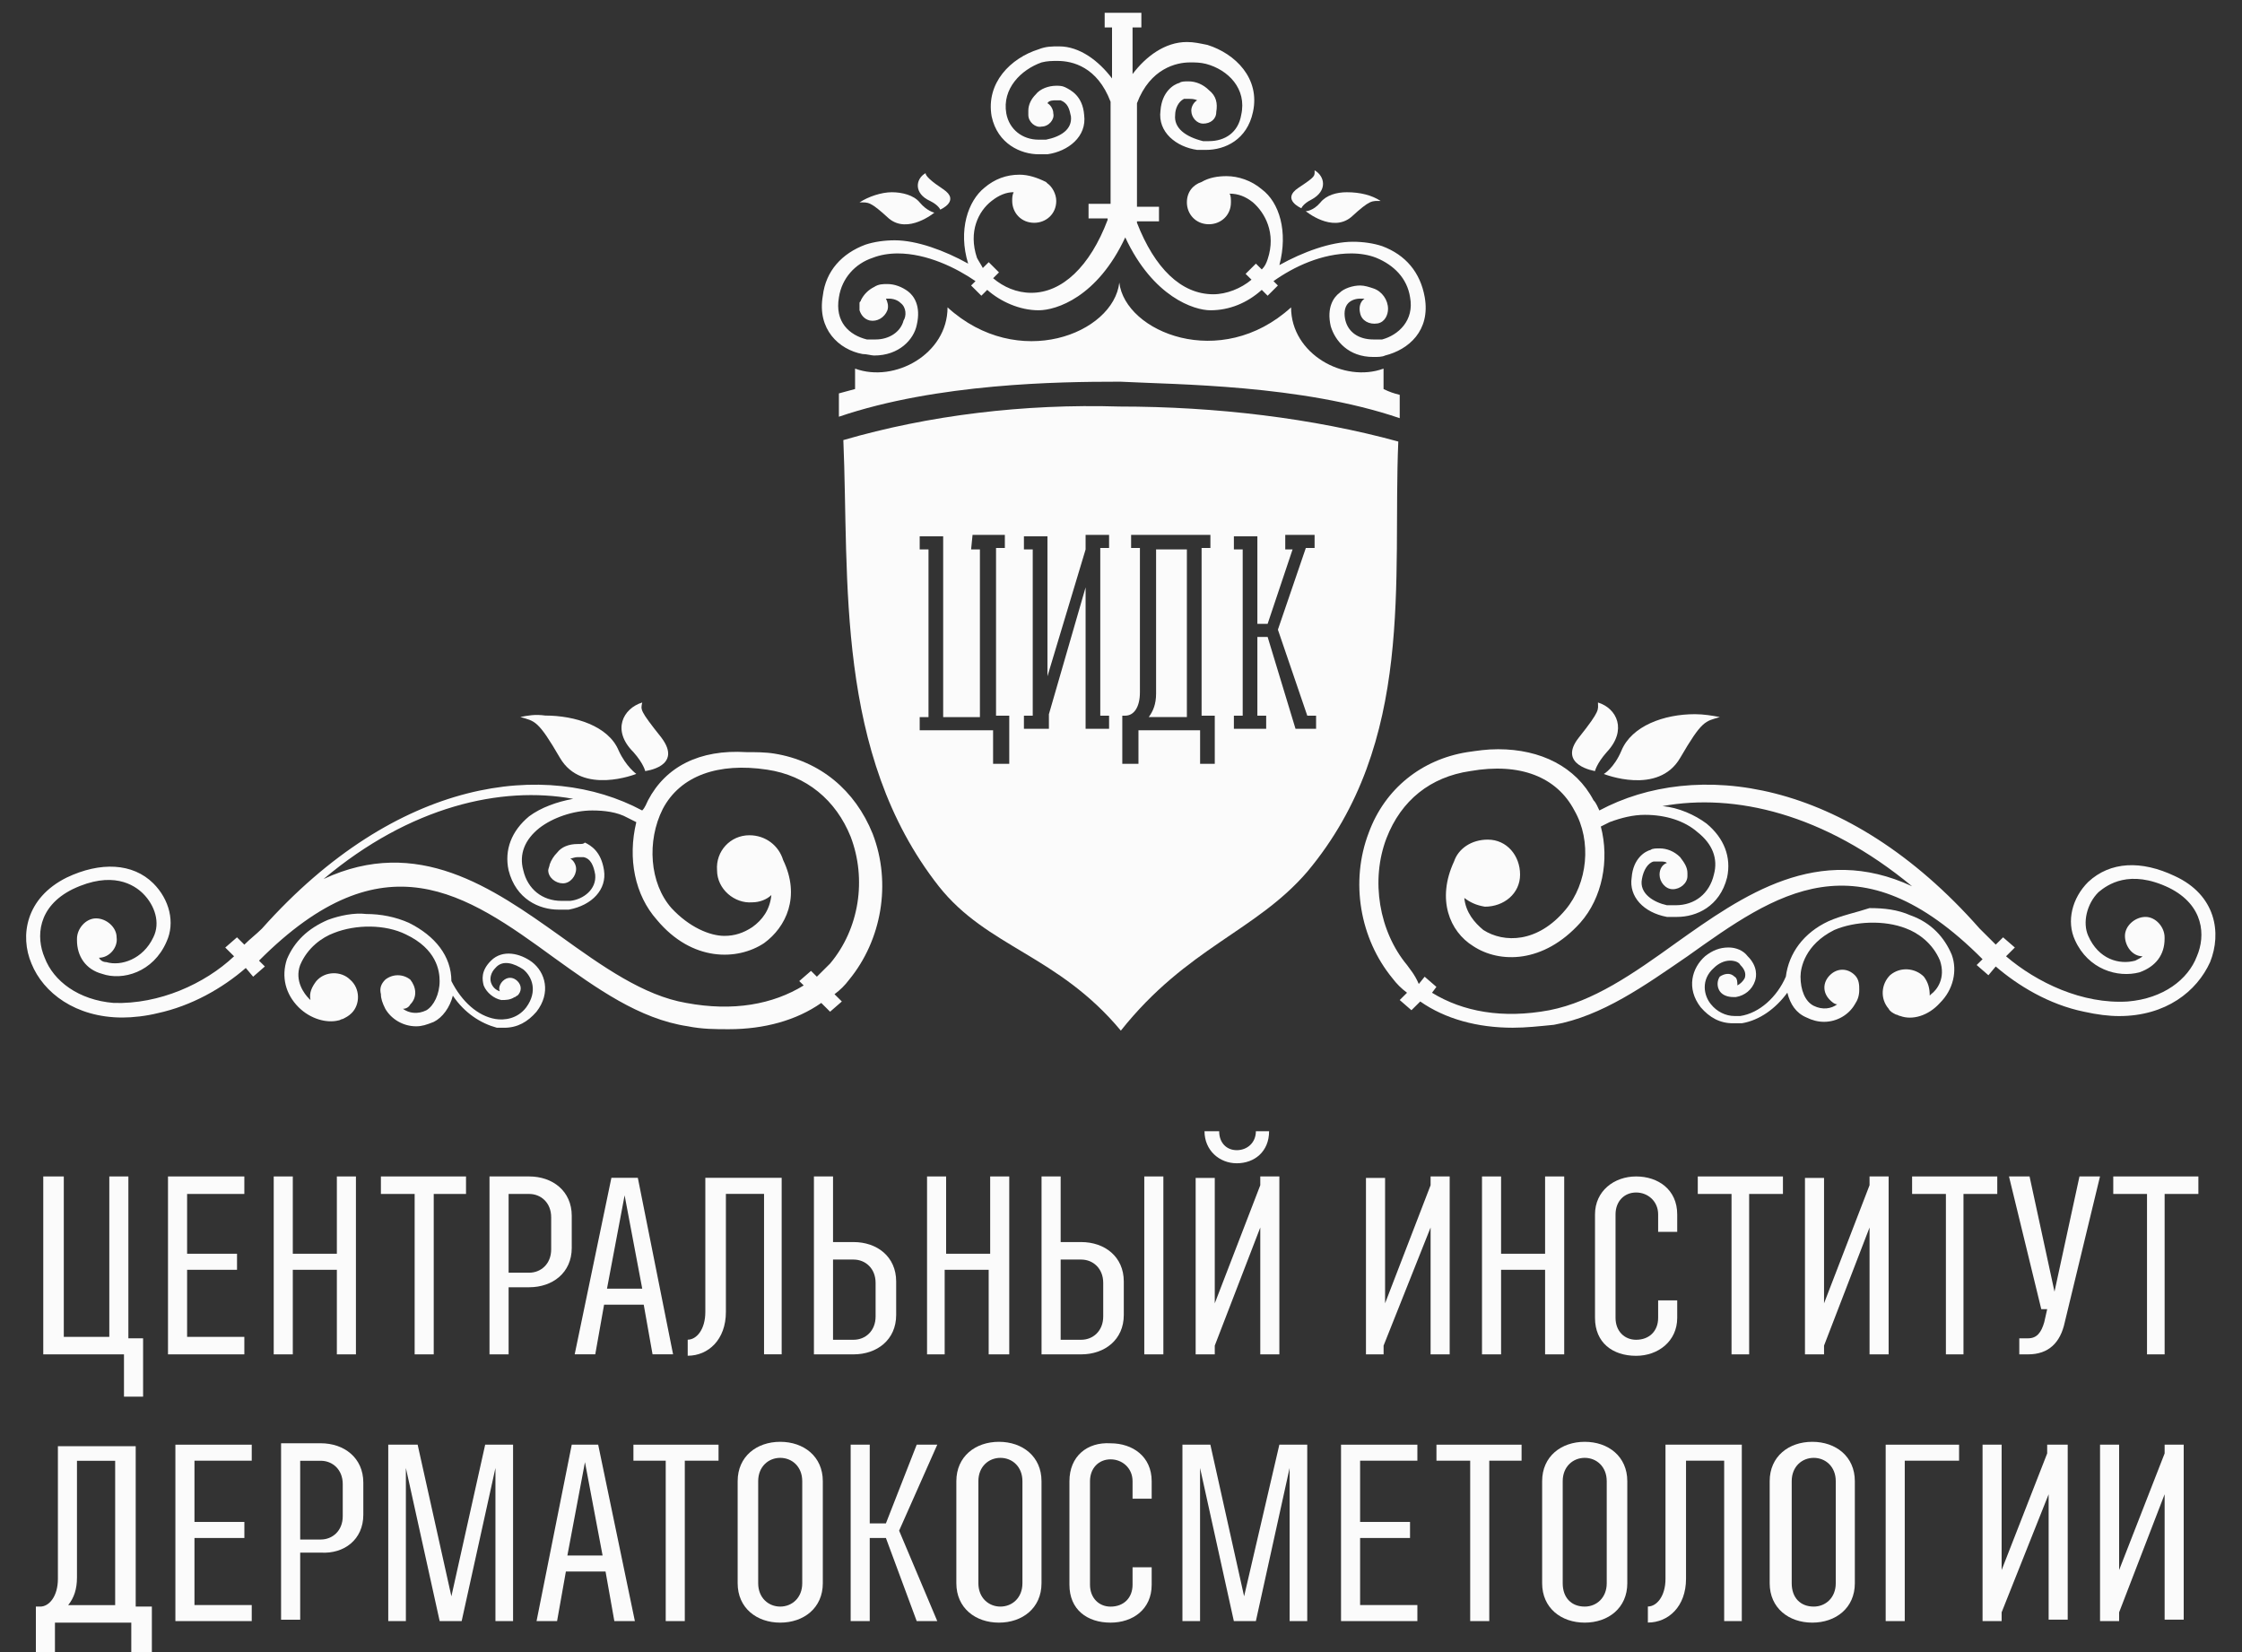 <?xml version="1.0" encoding="UTF-8"?> <svg xmlns="http://www.w3.org/2000/svg" width="57" height="42" viewBox="0 0 57 42" fill="none"><rect x="0" y="0" width="57" height="42" fill="#333333" stroke="none"/><g clip-path="url(#clip0_19345_10381)"><path fill-rule="evenodd" clip-rule="evenodd" d="M3.264 29.908H2.779V33.986H1.622V29.908H1.1V34.431H3.152V35.506H3.638V34.023H3.264V29.908Z" fill="#FBFBFB"></path><path fill-rule="evenodd" clip-rule="evenodd" d="M4.271 34.431H6.212V33.986H4.757V32.281H6.026V31.873H4.757V30.353H6.212V29.908H4.271V34.431Z" fill="#FBFBFB"></path><path fill-rule="evenodd" clip-rule="evenodd" d="M6.959 34.431H7.444V32.281H8.564V34.431H9.049V29.908H8.564V31.873H7.444V29.908H6.959V34.431Z" fill="#FBFBFB"></path><path fill-rule="evenodd" clip-rule="evenodd" d="M10.542 34.431H11.027V30.353H11.848V29.908H9.684V30.353H10.542V34.431Z" fill="#FBFBFB"></path><path fill-rule="evenodd" clip-rule="evenodd" d="M12.931 30.353H13.453C13.752 30.353 14.013 30.575 14.013 30.946V31.762C14.013 32.132 13.752 32.355 13.453 32.355H12.931V30.353ZM12.445 34.431H12.931V32.725H13.453C14.05 32.725 14.536 32.355 14.536 31.725V30.909C14.536 30.279 14.05 29.908 13.453 29.908H12.445V34.431Z" fill="#FBFBFB"></path><path fill-rule="evenodd" clip-rule="evenodd" d="M15.88 30.388L16.328 32.761H15.432L15.88 30.388ZM14.611 34.429H15.134L15.358 33.168H16.366L16.59 34.429H17.112L16.216 29.943H15.544L14.611 34.429Z" fill="#FBFBFB"></path><path fill-rule="evenodd" clip-rule="evenodd" d="M19.873 34.429V29.943H17.932V33.354C17.932 33.799 17.708 34.058 17.484 34.058V34.466C18.007 34.466 18.455 34.058 18.455 33.354V30.351H19.425V34.429H19.873Z" fill="#FBFBFB"></path><path fill-rule="evenodd" clip-rule="evenodd" d="M21.179 32.021H21.701C22 32.021 22.261 32.244 22.261 32.614V33.467C22.261 33.838 22 34.06 21.701 34.06H21.179V32.021ZM20.693 34.431H21.701C22.298 34.431 22.784 34.06 22.784 33.43V32.577C22.784 31.947 22.298 31.576 21.701 31.576H21.179V29.908H20.693V34.431Z" fill="#FBFBFB"></path><path fill-rule="evenodd" clip-rule="evenodd" d="M23.531 34.431H24.017V32.281H25.136V34.431H25.659V29.908H25.174V31.873H24.054V29.908H23.569V34.431H23.531Z" fill="#FBFBFB"></path><path fill-rule="evenodd" clip-rule="evenodd" d="M26.966 32.021H27.488C27.787 32.021 28.048 32.244 28.048 32.614V33.467C28.048 33.838 27.787 34.06 27.488 34.06H26.966V32.021ZM26.48 34.431H27.488C28.085 34.431 28.571 34.06 28.571 33.43V32.577C28.571 31.947 28.085 31.576 27.488 31.576H26.966V29.908H26.48V34.431Z" fill="#FBFBFB"></path><path d="M29.577 29.908H29.092V34.431H29.577V29.908Z" fill="#FBFBFB"></path><path fill-rule="evenodd" clip-rule="evenodd" d="M30.398 34.431H30.884V34.208L32.041 31.206V34.431H32.526V29.908H32.041V30.131L30.884 33.133V29.945H30.398V34.431Z" fill="#FBFBFB"></path><path fill-rule="evenodd" clip-rule="evenodd" d="M31.929 28.758C31.929 29.054 31.705 29.24 31.444 29.24C31.183 29.24 30.996 29.054 30.996 28.758H30.623C30.623 29.24 30.996 29.573 31.444 29.573C31.892 29.573 32.265 29.277 32.265 28.758H31.929Z" fill="#FBFBFB"></path><path fill-rule="evenodd" clip-rule="evenodd" d="M34.691 34.431H35.176V34.208L36.371 31.206V34.431H36.856V29.908H36.371V30.131L35.214 33.133V29.945H34.728V34.431H34.691Z" fill="#FBFBFB"></path><path fill-rule="evenodd" clip-rule="evenodd" d="M37.678 34.431H38.163V32.281H39.282V34.431H39.768V29.908H39.282V31.873H38.163V29.908H37.678V34.431Z" fill="#FBFBFB"></path><path fill-rule="evenodd" clip-rule="evenodd" d="M42.641 33.504V33.059H42.156V33.504C42.156 33.838 41.932 34.06 41.596 34.06C41.297 34.06 41.073 33.838 41.073 33.504V30.872C41.073 30.538 41.297 30.316 41.596 30.316C41.895 30.316 42.156 30.538 42.156 30.872V31.317H42.641V30.872C42.641 30.242 42.156 29.908 41.596 29.908C41.036 29.908 40.551 30.279 40.551 30.872V33.504C40.551 34.134 40.999 34.468 41.596 34.468C42.156 34.468 42.641 34.097 42.641 33.504Z" fill="#FBFBFB"></path><path fill-rule="evenodd" clip-rule="evenodd" d="M43.985 34.431H44.47V30.353H45.329V29.908H43.164V30.353H44.022V34.431H43.985Z" fill="#FBFBFB"></path><path fill-rule="evenodd" clip-rule="evenodd" d="M45.889 34.431H46.374V34.208L47.531 31.206V34.431H48.016V29.908H47.531V30.131L46.374 33.133V29.945H45.889V34.431Z" fill="#FBFBFB"></path><path fill-rule="evenodd" clip-rule="evenodd" d="M49.434 34.431H49.919V30.353H50.778V29.908H48.613V30.353H49.472V34.431H49.434Z" fill="#FBFBFB"></path><path fill-rule="evenodd" clip-rule="evenodd" d="M51.338 34.431H51.562C52.084 34.431 52.383 34.134 52.494 33.615L53.39 29.908H52.868L52.233 32.837L51.599 29.908H51.076L51.897 33.282H52.047L51.972 33.615C51.897 33.875 51.785 34.023 51.562 34.023H51.338V34.431Z" fill="#FBFBFB"></path><path fill-rule="evenodd" clip-rule="evenodd" d="M54.548 34.431H55.033V30.353H55.891V29.908H53.727V30.353H54.585V34.431H54.548Z" fill="#FBFBFB"></path><path fill-rule="evenodd" clip-rule="evenodd" d="M1.957 40.102V37.136H2.928V40.806H1.733C1.883 40.621 1.957 40.398 1.957 40.102ZM3.861 42.326V40.843H3.45V36.766H1.472V40.139C1.472 40.584 1.248 40.843 1.024 40.843H0.912V42.326H1.397V41.251H3.338V42.326H3.861Z" fill="#FBFBFB"></path><path fill-rule="evenodd" clip-rule="evenodd" d="M6.4 41.212V40.804H4.944V39.099H6.213V38.691H4.944V37.134H6.4V36.727H4.459V41.212H6.4Z" fill="#FBFBFB"></path><path fill-rule="evenodd" clip-rule="evenodd" d="M7.632 37.136H8.154C8.453 37.136 8.714 37.358 8.714 37.729V38.545C8.714 38.916 8.453 39.138 8.154 39.138H7.632V37.136ZM9.237 38.508V37.692C9.237 37.062 8.751 36.691 8.154 36.691H7.146V41.177H7.632V39.471H8.154C8.751 39.509 9.237 39.138 9.237 38.508Z" fill="#FBFBFB"></path><path fill-rule="evenodd" clip-rule="evenodd" d="M13.081 36.727H12.335L11.476 40.582L10.618 36.727H9.871V41.212H10.319V37.319L11.178 41.212H11.737L12.596 37.319V41.212H13.044V36.727H13.081Z" fill="#FBFBFB"></path><path fill-rule="evenodd" clip-rule="evenodd" d="M14.872 37.171L15.32 39.544H14.425L14.872 37.171ZM15.208 36.727H14.536L13.641 41.212H14.163L14.387 39.951H15.395L15.619 41.212H16.141L15.208 36.727Z" fill="#FBFBFB"></path><path fill-rule="evenodd" clip-rule="evenodd" d="M18.268 37.134V36.727H16.104V37.134H16.925V41.212H17.41V37.134H18.268Z" fill="#FBFBFB"></path><path fill-rule="evenodd" clip-rule="evenodd" d="M19.276 40.25V37.655C19.276 37.284 19.538 37.062 19.836 37.062C20.135 37.062 20.396 37.284 20.396 37.655V40.25C20.396 40.621 20.135 40.843 19.836 40.843C19.538 40.843 19.276 40.621 19.276 40.25ZM18.754 37.655V40.25C18.754 40.88 19.239 41.251 19.836 41.251C20.433 41.251 20.919 40.88 20.919 40.25V37.655C20.919 37.025 20.433 36.654 19.836 36.654C19.239 36.654 18.754 37.025 18.754 37.655Z" fill="#FBFBFB"></path><path fill-rule="evenodd" clip-rule="evenodd" d="M23.829 36.727H23.306L22.523 38.728H22.112V36.727H21.627V41.212H22.112V39.099H22.523L23.306 41.212H23.829L22.859 38.913L23.829 36.727Z" fill="#FBFBFB"></path><path fill-rule="evenodd" clip-rule="evenodd" d="M24.874 40.25V37.655C24.874 37.284 25.136 37.062 25.434 37.062C25.733 37.062 25.994 37.284 25.994 37.655V40.25C25.994 40.621 25.733 40.843 25.434 40.843C25.136 40.843 24.874 40.621 24.874 40.25ZM26.479 40.25V37.655C26.479 37.025 25.994 36.654 25.397 36.654C24.8 36.654 24.314 37.025 24.314 37.655V40.25C24.314 40.88 24.8 41.251 25.397 41.251C25.994 41.251 26.479 40.88 26.479 40.25Z" fill="#FBFBFB"></path><path fill-rule="evenodd" clip-rule="evenodd" d="M27.189 37.656V40.288C27.189 40.918 27.637 41.251 28.235 41.251C28.794 41.251 29.28 40.918 29.28 40.288V39.843H28.794V40.288C28.794 40.621 28.57 40.844 28.235 40.844C27.936 40.844 27.712 40.621 27.712 40.288V37.656C27.712 37.322 27.936 37.1 28.235 37.1C28.533 37.1 28.794 37.322 28.794 37.656V38.1H29.28V37.656C29.28 37.025 28.794 36.692 28.235 36.692C27.637 36.655 27.189 37.025 27.189 37.656Z" fill="#FBFBFB"></path><path fill-rule="evenodd" clip-rule="evenodd" d="M33.272 36.727H32.526L31.63 40.582L30.772 36.727H30.062V41.212H30.51V37.319L31.369 41.212H31.929L32.787 37.319V41.212H33.235V36.727H33.272Z" fill="#FBFBFB"></path><path fill-rule="evenodd" clip-rule="evenodd" d="M36.035 36.727H34.094V41.212H36.035V40.804H34.579V39.099H35.848V38.691H34.579V37.134H36.035V36.727Z" fill="#FBFBFB"></path><path fill-rule="evenodd" clip-rule="evenodd" d="M38.684 37.134V36.727H36.52V37.134H37.378V41.212H37.863V37.134H38.684Z" fill="#FBFBFB"></path><path fill-rule="evenodd" clip-rule="evenodd" d="M39.73 40.25V37.655C39.73 37.284 39.991 37.062 40.29 37.062C40.588 37.062 40.849 37.284 40.849 37.655V40.25C40.849 40.621 40.588 40.843 40.29 40.843C39.954 40.843 39.73 40.621 39.73 40.25ZM39.207 37.655V40.25C39.207 40.88 39.692 41.251 40.29 41.251C40.887 41.251 41.372 40.88 41.372 40.25V37.655C41.372 37.025 40.887 36.654 40.29 36.654C39.692 36.654 39.207 37.025 39.207 37.655Z" fill="#FBFBFB"></path><path fill-rule="evenodd" clip-rule="evenodd" d="M44.283 41.212V36.727H42.343V40.137C42.343 40.582 42.118 40.841 41.895 40.841V41.249C42.417 41.249 42.865 40.841 42.865 40.137V37.134H43.835V41.212H44.283Z" fill="#FBFBFB"></path><path fill-rule="evenodd" clip-rule="evenodd" d="M45.552 40.25V37.655C45.552 37.284 45.813 37.062 46.112 37.062C46.41 37.062 46.672 37.284 46.672 37.655V40.25C46.672 40.621 46.41 40.843 46.112 40.843C45.776 40.843 45.552 40.621 45.552 40.25ZM47.157 40.25V37.655C47.157 37.025 46.672 36.654 46.075 36.654C45.477 36.654 44.992 37.025 44.992 37.655V40.25C44.992 40.88 45.477 41.251 46.075 41.251C46.672 41.251 47.157 40.88 47.157 40.25Z" fill="#FBFBFB"></path><path fill-rule="evenodd" clip-rule="evenodd" d="M49.807 36.727H47.941V41.212H48.426V37.134H49.807V36.727Z" fill="#FBFBFB"></path><path fill-rule="evenodd" clip-rule="evenodd" d="M52.532 36.727H52.047V36.949L50.889 39.914V36.727H50.404V41.212H50.889V40.989L52.084 37.987V41.175H52.569V36.727H52.532Z" fill="#FBFBFB"></path><path fill-rule="evenodd" clip-rule="evenodd" d="M55.518 41.212V36.727H55.033V36.949L53.876 39.914V36.727H53.391V41.212H53.876V40.989L55.033 37.987V41.175H55.518V41.212Z" fill="#FBFBFB"></path><path fill-rule="evenodd" clip-rule="evenodd" d="M46.486 23.42C45.851 23.716 45.478 24.235 45.403 24.828C45.179 25.347 44.731 25.755 44.246 25.829H44.097C43.873 25.829 43.649 25.718 43.5 25.532C43.313 25.31 43.238 24.902 43.574 24.606C43.686 24.495 43.835 24.421 43.985 24.421C44.097 24.421 44.209 24.457 44.246 24.532C44.358 24.643 44.395 24.754 44.358 24.865C44.321 24.939 44.246 25.014 44.171 25.051C44.171 24.977 44.171 24.865 44.097 24.828C43.985 24.717 43.835 24.754 43.723 24.828C43.649 24.939 43.649 25.088 43.723 25.199C43.798 25.31 43.947 25.347 44.059 25.347H44.134C44.358 25.31 44.544 25.162 44.619 24.939C44.657 24.828 44.694 24.569 44.432 24.309C44.321 24.161 44.134 24.087 43.947 24.087C43.723 24.087 43.537 24.161 43.35 24.309C43.014 24.606 42.865 25.125 43.238 25.607C43.462 25.866 43.723 26.014 44.059 26.014H44.283C44.731 25.94 45.142 25.644 45.441 25.236C45.515 25.533 45.664 25.755 45.926 25.866C46.075 25.94 46.224 25.977 46.374 25.977C46.709 25.977 47.008 25.792 47.157 25.532C47.232 25.421 47.269 25.31 47.269 25.162C47.269 25.051 47.269 24.902 47.157 24.791C46.971 24.606 46.709 24.606 46.523 24.791C46.336 24.977 46.336 25.236 46.523 25.421C46.56 25.458 46.635 25.532 46.709 25.532C46.56 25.644 46.336 25.681 46.112 25.57C45.888 25.458 45.776 25.162 45.776 24.828C45.776 24.606 45.888 24.013 46.635 23.642C47.157 23.42 47.904 23.383 48.464 23.605C48.762 23.716 49.136 23.976 49.322 24.421C49.471 24.865 49.248 25.162 49.098 25.273L49.061 25.31C49.061 25.125 49.023 24.977 48.911 24.828C48.688 24.606 48.314 24.569 48.053 24.791C47.829 25.014 47.792 25.384 48.016 25.644C48.053 25.718 48.128 25.755 48.202 25.792C48.24 25.792 48.277 25.829 48.314 25.829C48.613 25.94 49.023 25.829 49.322 25.495C49.658 25.162 49.77 24.68 49.621 24.272C49.434 23.827 49.098 23.457 48.575 23.271C48.24 23.123 47.904 23.086 47.53 23.086C47.195 23.197 46.821 23.271 46.486 23.42Z" fill="#FBFBFB"></path><path fill-rule="evenodd" clip-rule="evenodd" d="M35.772 24.533C35.063 23.681 34.839 22.383 35.25 21.308C35.623 20.344 36.369 19.751 37.377 19.603C38.646 19.381 39.579 19.751 40.027 20.604C40.475 21.382 40.363 22.457 39.803 23.125C39.094 23.977 38.236 23.977 37.713 23.643C37.489 23.458 37.265 23.199 37.228 22.828C37.377 22.939 37.526 23.013 37.751 23.05C38.236 23.05 38.646 22.717 38.646 22.235C38.646 21.753 38.311 21.345 37.825 21.345C37.415 21.345 37.079 21.568 36.967 21.901C36.519 22.865 36.855 23.681 37.452 24.051C38.124 24.496 39.244 24.496 40.177 23.458C40.736 22.828 40.923 21.864 40.699 21.012L40.923 20.9C41.222 20.789 41.52 20.715 41.819 20.715C42.342 20.715 42.827 20.863 43.163 21.16C43.536 21.456 43.685 21.827 43.573 22.235C43.461 22.717 43.088 23.013 42.603 23.013H42.379C42.043 22.939 41.67 22.717 41.744 22.346C41.782 22.124 41.894 21.938 42.043 21.901H42.192C42.267 21.901 42.342 21.901 42.379 21.938C42.267 21.975 42.192 22.087 42.192 22.235C42.192 22.42 42.342 22.606 42.528 22.606C42.715 22.606 42.901 22.457 42.901 22.272V22.198C42.901 22.049 42.827 21.938 42.715 21.79C42.566 21.642 42.379 21.568 42.192 21.568C42.118 21.568 42.006 21.568 41.968 21.605C41.819 21.642 41.52 21.827 41.483 22.309C41.408 22.791 41.782 23.199 42.379 23.31H42.64C43.125 23.31 43.722 23.05 43.909 22.309C44.021 21.79 43.834 21.308 43.387 20.937C43.088 20.715 42.677 20.53 42.267 20.493C44.096 20.159 46.373 20.678 48.612 22.531C46.223 21.419 44.32 22.754 42.603 23.977C41.52 24.756 40.513 25.46 39.393 25.682C38.199 25.905 37.191 25.719 36.407 25.238L36.519 25.089L36.22 24.83L36.071 25.015C35.959 24.756 35.847 24.644 35.772 24.533ZM37.303 19.121C36.146 19.306 35.213 20.048 34.802 21.16C34.317 22.42 34.578 23.866 35.399 24.867C35.511 25.015 35.623 25.126 35.772 25.238L35.586 25.423L35.884 25.682L36.108 25.46C36.743 25.905 37.564 26.127 38.46 26.127C38.796 26.127 39.132 26.09 39.505 26.053C40.736 25.831 41.819 25.052 42.901 24.311C45.141 22.717 47.231 21.197 50.404 24.385L50.254 24.533L50.553 24.793L50.739 24.57C51.299 25.052 52.083 25.534 52.979 25.719C53.315 25.794 53.614 25.831 53.875 25.831C55.069 25.831 55.853 25.201 56.189 24.459C56.487 23.718 56.338 22.754 55.293 22.272C54.435 21.864 53.651 21.901 53.091 22.42C52.68 22.828 52.531 23.421 52.755 23.903C53.091 24.644 53.837 24.867 54.397 24.718C54.808 24.57 55.032 24.274 55.032 23.866V23.829C55.032 23.569 54.808 23.31 54.547 23.31C54.285 23.31 54.024 23.532 54.024 23.792C54.024 24.051 54.211 24.311 54.472 24.311C54.435 24.348 54.36 24.385 54.285 24.422C53.875 24.533 53.352 24.385 53.091 23.792C52.941 23.458 53.053 22.976 53.352 22.68C53.576 22.494 54.136 22.087 55.144 22.569C56.039 23.013 56.077 23.792 55.853 24.311C55.629 24.904 54.994 25.386 54.099 25.46C52.941 25.534 51.784 24.978 51.001 24.311L51.225 24.088L50.926 23.829L50.739 24.014C50.59 23.866 50.441 23.718 50.329 23.606C46.932 19.751 43.088 19.306 40.662 20.604C40.624 20.53 40.587 20.419 40.513 20.344C40.065 19.492 39.169 19.047 38.087 19.047C37.788 19.047 37.564 19.084 37.303 19.121Z" fill="#FBFBFB"></path><path fill-rule="evenodd" clip-rule="evenodd" d="M40.141 18.749C39.581 19.453 40.551 19.602 40.551 19.602C40.551 19.602 40.589 19.416 40.85 19.12C41.373 18.564 41.111 18.008 40.626 17.859C40.626 18.045 40.701 18.045 40.141 18.749Z" fill="#FBFBFB"></path><path fill-rule="evenodd" clip-rule="evenodd" d="M41.223 19.083C41.036 19.528 40.775 19.676 40.775 19.676C40.775 19.676 42.156 20.232 42.716 19.268C43.276 18.305 43.351 18.342 43.724 18.23C43.537 18.193 43.313 18.156 43.089 18.156C42.306 18.156 41.484 18.453 41.223 19.083Z" fill="#FBFBFB"></path><path fill-rule="evenodd" clip-rule="evenodd" d="M17.073 23.088C16.514 22.457 16.439 21.383 16.849 20.567C17.297 19.714 18.268 19.381 19.499 19.566C20.507 19.714 21.254 20.345 21.627 21.271C22.037 22.346 21.851 23.607 21.104 24.496C20.992 24.608 20.88 24.719 20.768 24.83L20.619 24.682L20.32 24.941L20.433 25.052C19.649 25.534 18.641 25.72 17.447 25.497C16.364 25.312 15.319 24.57 14.237 23.792C12.52 22.569 10.616 21.234 8.227 22.346C10.43 20.493 12.744 19.974 14.573 20.308C14.162 20.382 13.752 20.53 13.453 20.752C13.005 21.123 12.818 21.605 12.93 22.124C13.117 22.865 13.714 23.125 14.199 23.125H14.461C15.058 23.014 15.431 22.606 15.356 22.124C15.282 21.642 15.021 21.494 14.871 21.42C14.834 21.457 14.796 21.457 14.684 21.457C14.461 21.457 14.274 21.531 14.162 21.679C14.087 21.753 14.013 21.864 13.975 21.976C13.975 22.013 13.938 22.087 13.938 22.124C13.938 22.309 14.125 22.457 14.311 22.457C14.498 22.457 14.647 22.272 14.647 22.087C14.647 21.976 14.573 21.864 14.498 21.827C14.535 21.827 14.61 21.79 14.684 21.79H14.834C15.021 21.827 15.095 22.013 15.132 22.235C15.17 22.606 14.834 22.865 14.498 22.902H14.274C13.789 22.902 13.415 22.606 13.304 22.124C13.192 21.716 13.341 21.345 13.714 21.049C14.05 20.789 14.573 20.604 15.058 20.604C15.356 20.604 15.692 20.641 15.954 20.789C16.028 20.826 16.103 20.863 16.177 20.901C15.954 21.827 16.14 22.754 16.7 23.384C17.596 24.459 18.753 24.422 19.425 23.977C19.985 23.57 20.358 22.791 19.91 21.864C19.798 21.494 19.462 21.234 19.052 21.234C18.566 21.234 18.193 21.642 18.23 22.124C18.23 22.606 18.678 22.977 19.126 22.939C19.313 22.939 19.499 22.865 19.611 22.754C19.574 23.125 19.387 23.384 19.126 23.57C18.902 23.718 18.678 23.792 18.417 23.792C18.044 23.792 17.521 23.57 17.073 23.088ZM16.476 20.345C16.439 20.419 16.401 20.53 16.327 20.604C13.901 19.307 10.094 19.752 6.66 23.607C6.511 23.755 6.361 23.866 6.212 24.015L6.025 23.829L5.727 24.089L5.951 24.311C5.204 25.015 4.047 25.534 2.89 25.497C1.994 25.423 1.36 24.941 1.136 24.348C0.912 23.829 0.949 23.051 1.845 22.606C2.853 22.124 3.413 22.495 3.637 22.717C3.935 23.014 4.084 23.458 3.898 23.829C3.637 24.385 3.077 24.57 2.703 24.459C2.629 24.459 2.554 24.422 2.517 24.348C2.778 24.348 3.002 24.089 2.965 23.829C2.965 23.57 2.703 23.347 2.442 23.347C2.181 23.347 1.957 23.607 1.957 23.866V23.903C1.957 24.311 2.181 24.645 2.591 24.756C3.114 24.941 3.898 24.719 4.234 23.94C4.458 23.458 4.308 22.865 3.898 22.457C3.375 21.939 2.554 21.901 1.696 22.309C0.651 22.828 0.501 23.792 0.8 24.496C1.099 25.238 1.92 25.868 3.114 25.868C3.375 25.868 3.711 25.831 4.01 25.757C4.868 25.571 5.652 25.127 6.249 24.608L6.436 24.83L6.734 24.57L6.585 24.422C9.758 21.234 11.848 22.717 14.087 24.348C15.17 25.127 16.252 25.905 17.484 26.09C17.857 26.165 18.193 26.165 18.529 26.165C19.425 26.165 20.246 25.942 20.88 25.497L21.104 25.72L21.403 25.46L21.216 25.275C21.366 25.164 21.478 25.052 21.59 24.904C22.411 23.903 22.672 22.457 22.187 21.197C21.739 20.085 20.843 19.344 19.686 19.158C19.462 19.121 19.201 19.121 18.977 19.121C17.782 19.047 16.924 19.492 16.476 20.345Z" fill="#FBFBFB"></path><path fill-rule="evenodd" clip-rule="evenodd" d="M8.34 23.384C7.818 23.607 7.482 23.941 7.295 24.385C7.146 24.83 7.258 25.275 7.594 25.609C7.893 25.905 8.303 26.016 8.602 25.942C8.639 25.942 8.676 25.905 8.714 25.905C8.788 25.868 8.863 25.831 8.938 25.757C9.162 25.535 9.162 25.127 8.9 24.904C8.676 24.682 8.266 24.682 8.042 24.941C7.93 25.09 7.855 25.238 7.893 25.423L7.855 25.386C7.743 25.275 7.482 24.941 7.631 24.534C7.818 24.089 8.191 23.829 8.49 23.718C9.05 23.496 9.796 23.496 10.319 23.755C11.102 24.126 11.177 24.682 11.177 24.941C11.177 25.275 11.028 25.572 10.841 25.683C10.617 25.794 10.393 25.757 10.244 25.646C10.319 25.646 10.393 25.609 10.431 25.535C10.617 25.349 10.58 25.09 10.431 24.904C10.244 24.756 9.983 24.756 9.796 24.904C9.684 25.016 9.647 25.127 9.684 25.275C9.684 25.386 9.721 25.497 9.796 25.646C9.945 25.905 10.244 26.091 10.58 26.091C10.729 26.091 10.841 26.053 11.028 25.979C11.252 25.868 11.438 25.609 11.513 25.312C11.812 25.757 12.222 26.016 12.633 26.128H12.819C13.155 26.128 13.416 25.979 13.64 25.72C14.014 25.238 13.864 24.719 13.528 24.459C13.23 24.237 12.782 24.126 12.483 24.422C12.222 24.682 12.259 24.904 12.297 25.053C12.371 25.238 12.558 25.386 12.745 25.423C12.857 25.423 12.969 25.423 13.081 25.349C13.118 25.349 13.118 25.312 13.155 25.312C13.267 25.201 13.267 25.053 13.155 24.941C13.043 24.83 12.894 24.83 12.782 24.941C12.707 25.016 12.67 25.127 12.707 25.201C12.595 25.164 12.521 25.09 12.483 24.979C12.446 24.867 12.483 24.719 12.595 24.608C12.782 24.385 13.081 24.497 13.305 24.645C13.528 24.83 13.678 25.201 13.379 25.609C13.155 25.905 12.819 25.942 12.595 25.905C12.148 25.831 11.737 25.46 11.476 24.941C11.476 24.311 11.065 23.792 10.393 23.459C10.057 23.31 9.684 23.236 9.311 23.236C9.012 23.199 8.639 23.273 8.34 23.384Z" fill="#FBFBFB"></path><path fill-rule="evenodd" clip-rule="evenodd" d="M16.104 19.12C16.365 19.416 16.403 19.602 16.403 19.602C16.403 19.602 17.373 19.49 16.813 18.749C16.253 18.045 16.291 18.045 16.328 17.859C15.843 18.008 15.544 18.564 16.104 19.12Z" fill="#FBFBFB"></path><path fill-rule="evenodd" clip-rule="evenodd" d="M13.229 18.228C13.602 18.339 13.676 18.302 14.236 19.266C14.796 20.23 16.177 19.674 16.177 19.674C16.177 19.674 15.916 19.489 15.729 19.081C15.468 18.451 14.61 18.191 13.863 18.191C13.602 18.154 13.415 18.191 13.229 18.228Z" fill="#FBFBFB"></path><path fill-rule="evenodd" clip-rule="evenodd" d="M24.726 13.598H25.547V13.931H25.323V18.194H25.659V19.418H25.248V18.565H23.382V18.231H23.606V13.968H23.382V13.635H23.979V18.231H24.913V13.968H24.689L24.726 13.598ZM26.63 17.193L27.6 13.968V13.598H28.197V13.931H27.973V18.194H28.197V18.528H27.6V14.932L26.667 18.157V18.528H26.032V18.194H26.256V13.968H26.032V13.635H26.63V17.193ZM28.794 13.598H30.773V13.931H30.549V18.194H30.884V19.418H30.511V18.565H28.944V19.418H28.533V18.194H28.608C28.832 18.194 28.981 17.972 28.981 17.601V13.931H28.757V13.598H28.794ZM32.601 13.598H33.422V13.931H33.199L32.489 16.007L33.236 18.194H33.46V18.528H32.937L32.228 16.192H31.967V18.194H32.191V18.528H31.37V18.194H31.594V13.968H31.37V13.635H31.967V15.859H32.228L32.862 13.968H32.676V13.598H32.601ZM21.441 11.188C21.591 14.71 21.218 19.158 23.867 22.531C25.099 24.088 26.891 24.274 28.496 26.201C30.175 24.088 31.93 23.68 33.236 22.161C35.998 18.861 35.401 14.71 35.55 11.225C33.385 10.632 30.922 10.335 28.458 10.335C26.032 10.261 23.606 10.558 21.441 11.188Z" fill="#FBFBFB"></path><path fill-rule="evenodd" clip-rule="evenodd" d="M30.175 13.967H29.392V17.637C29.392 17.896 29.317 18.081 29.205 18.23H30.175V13.967Z" fill="#FBFBFB"></path><path fill-rule="evenodd" clip-rule="evenodd" d="M33.011 4.775C32.563 5.071 33.086 5.294 33.086 5.294C33.086 5.294 33.123 5.183 33.347 5.071C33.758 4.849 33.683 4.478 33.422 4.33C33.422 4.478 33.459 4.478 33.011 4.775Z" fill="#FBFBFB"></path><path fill-rule="evenodd" clip-rule="evenodd" d="M33.571 5.146C33.384 5.369 33.197 5.369 33.197 5.369C33.197 5.369 33.869 5.925 34.354 5.517C34.84 5.072 34.877 5.109 35.101 5.109C34.877 4.961 34.578 4.887 34.242 4.887C33.981 4.887 33.72 4.961 33.571 5.146Z" fill="#FBFBFB"></path><path fill-rule="evenodd" clip-rule="evenodd" d="M35.586 10.631V10.038C35.437 10.001 35.325 9.964 35.175 9.89V9.371C34.168 9.741 32.824 9 32.824 7.814C31.032 9.445 28.606 8.444 28.457 7.184C28.308 8.481 25.882 9.445 24.09 7.814C24.09 9 22.747 9.741 21.739 9.371V9.89C21.589 9.927 21.477 9.964 21.328 10.001V10.594C23.829 9.741 26.964 9.704 28.382 9.704H28.494C29.913 9.778 33.085 9.778 35.586 10.631Z" fill="#FBFBFB"></path><path fill-rule="evenodd" clip-rule="evenodd" d="M23.643 5.107C23.867 5.218 23.904 5.329 23.904 5.329C23.904 5.329 24.427 5.107 23.979 4.81C23.68 4.612 23.531 4.476 23.531 4.402C23.269 4.551 23.232 4.921 23.643 5.107Z" fill="#FBFBFB"></path><path fill-rule="evenodd" clip-rule="evenodd" d="M21.852 5.146C22.076 5.146 22.113 5.109 22.598 5.554C23.083 5.962 23.755 5.406 23.755 5.406C23.755 5.406 23.569 5.369 23.382 5.146C23.233 4.961 22.934 4.887 22.673 4.887C22.411 4.887 22.076 4.998 21.852 5.146Z" fill="#FBFBFB"></path><path fill-rule="evenodd" clip-rule="evenodd" d="M28.085 0.326V0.697H28.272V1.994C27.936 1.549 27.451 1.179 26.928 1.179C26.741 1.179 26.592 1.179 26.406 1.253C25.697 1.475 25.062 2.106 25.211 2.958C25.361 3.662 25.958 3.922 26.406 3.922H26.63C27.152 3.848 27.637 3.477 27.563 2.921C27.525 2.439 27.227 2.291 27.078 2.217C27.003 2.18 26.928 2.18 26.854 2.18C26.667 2.18 26.443 2.254 26.331 2.402C26.219 2.513 26.144 2.662 26.144 2.81V2.921C26.144 3.106 26.331 3.255 26.48 3.218C26.667 3.218 26.816 3.032 26.779 2.884C26.779 2.773 26.704 2.662 26.63 2.624C26.667 2.55 26.779 2.55 26.854 2.55H26.965C27.152 2.624 27.189 2.773 27.227 2.958C27.264 3.292 26.965 3.477 26.592 3.551H26.406C25.995 3.551 25.659 3.292 25.584 2.884C25.473 2.254 25.958 1.772 26.48 1.587C26.63 1.549 26.741 1.549 26.891 1.549C27.264 1.549 27.899 1.698 28.235 2.587V5.182H27.675V5.553H28.16V5.59C27.712 6.776 27.003 7.444 26.219 7.444C25.846 7.444 25.51 7.295 25.249 7.073L25.398 6.925L25.137 6.665L24.987 6.813C24.95 6.739 24.875 6.628 24.838 6.554C24.614 5.887 24.875 5.368 25.211 5.108C25.398 4.96 25.584 4.886 25.771 4.886C25.734 4.96 25.734 5.034 25.734 5.108C25.734 5.405 25.958 5.664 26.294 5.664C26.592 5.664 26.854 5.442 26.854 5.108C26.854 4.923 26.741 4.737 26.63 4.663L26.592 4.626C26.368 4.515 26.144 4.441 25.92 4.441C25.584 4.441 25.286 4.552 25.025 4.775C24.614 5.108 24.353 5.85 24.614 6.702C24.017 6.369 23.308 6.109 22.748 6.109C22.487 6.109 22.225 6.146 22.001 6.22C21.404 6.443 20.994 6.888 20.919 7.518C20.77 8.37 21.329 8.889 21.927 9C22.039 9 22.151 9.038 22.225 9.038C22.86 9.038 23.233 8.63 23.308 8.259C23.42 7.777 23.233 7.518 23.084 7.406C22.934 7.295 22.748 7.221 22.561 7.221C22.449 7.221 22.337 7.221 22.225 7.295C22.076 7.369 21.964 7.481 21.889 7.629C21.889 7.666 21.852 7.666 21.852 7.703V7.888C21.889 8 21.964 8.111 22.113 8.148C22.3 8.185 22.487 8.074 22.561 7.888C22.599 7.777 22.561 7.666 22.524 7.592H22.599C22.71 7.592 22.823 7.629 22.897 7.703C23.046 7.814 23.046 8.037 22.972 8.148C22.897 8.444 22.599 8.63 22.263 8.63H22.039C21.591 8.519 21.218 8.185 21.329 7.555C21.404 7.073 21.74 6.702 22.188 6.554C22.375 6.48 22.599 6.443 22.823 6.443C23.569 6.443 24.316 6.813 24.801 7.147L24.689 7.258L24.95 7.518L25.099 7.369C25.435 7.666 25.92 7.888 26.406 7.888C26.854 7.888 27.899 7.555 28.608 6.035C29.317 7.555 30.362 7.888 30.773 7.888C31.258 7.888 31.706 7.703 32.079 7.369L32.228 7.518L32.489 7.258L32.377 7.147C32.9 6.776 33.609 6.443 34.356 6.443C34.58 6.443 34.804 6.48 34.99 6.554C35.438 6.739 35.774 7.073 35.849 7.555C35.961 8.148 35.55 8.519 35.139 8.63H34.916C34.542 8.63 34.281 8.444 34.206 8.148C34.169 8 34.169 7.814 34.281 7.703C34.356 7.629 34.468 7.592 34.58 7.592H34.692C34.58 7.666 34.542 7.814 34.58 7.963C34.617 8.148 34.804 8.259 35.027 8.222C35.214 8.185 35.289 8 35.289 7.851C35.289 7.629 35.139 7.406 34.916 7.332C34.804 7.295 34.692 7.258 34.58 7.258C34.393 7.258 34.169 7.332 34.057 7.444C33.908 7.555 33.721 7.814 33.833 8.296C33.945 8.667 34.281 9.075 34.916 9.075C35.027 9.075 35.139 9.075 35.214 9.038C35.811 8.889 36.371 8.407 36.222 7.555C36.11 6.925 35.737 6.48 35.139 6.257C34.916 6.183 34.654 6.146 34.393 6.146C33.833 6.146 33.124 6.406 32.527 6.739C32.751 5.887 32.527 5.145 32.079 4.812C31.818 4.589 31.482 4.478 31.183 4.478C30.959 4.478 30.735 4.515 30.549 4.626C30.325 4.7 30.175 4.886 30.175 5.145C30.175 5.442 30.399 5.701 30.735 5.701C31.034 5.701 31.295 5.479 31.295 5.145C31.295 5.071 31.295 4.96 31.258 4.923C31.482 4.923 31.668 4.997 31.855 5.145C32.154 5.405 32.452 5.924 32.228 6.591C32.191 6.702 32.154 6.776 32.079 6.85L31.93 6.702L31.668 6.962L31.818 7.11C31.556 7.332 31.183 7.481 30.847 7.481C30.026 7.481 29.354 6.813 28.906 5.664V5.627H29.466V5.256H28.906V2.624C29.242 1.735 29.914 1.587 30.25 1.587C30.399 1.587 30.511 1.587 30.661 1.624C31.221 1.772 31.706 2.254 31.556 2.921C31.482 3.366 31.146 3.588 30.735 3.588H30.586C30.138 3.477 29.84 3.255 29.877 2.921C29.877 2.773 29.951 2.587 30.101 2.513H30.213C30.287 2.513 30.362 2.513 30.437 2.55C30.362 2.587 30.287 2.699 30.287 2.81C30.287 2.995 30.437 3.143 30.586 3.143C30.773 3.143 30.922 3.032 30.922 2.847C30.959 2.624 30.922 2.439 30.735 2.291C30.586 2.143 30.399 2.068 30.213 2.068C30.138 2.068 30.026 2.068 29.989 2.106C29.84 2.143 29.541 2.328 29.504 2.81C29.429 3.366 29.914 3.737 30.437 3.811H30.661C31.146 3.811 31.706 3.551 31.855 2.847C32.042 1.994 31.407 1.364 30.698 1.142C30.511 1.105 30.362 1.068 30.175 1.068C29.616 1.068 29.13 1.438 28.794 1.883V0.697H29.018V0.326H28.085Z" fill="#FBFBFB"></path></g><defs><clipPath id="clip0_19345_10381"><rect width="56.651" height="42" fill="white"></rect></clipPath></defs></svg> 